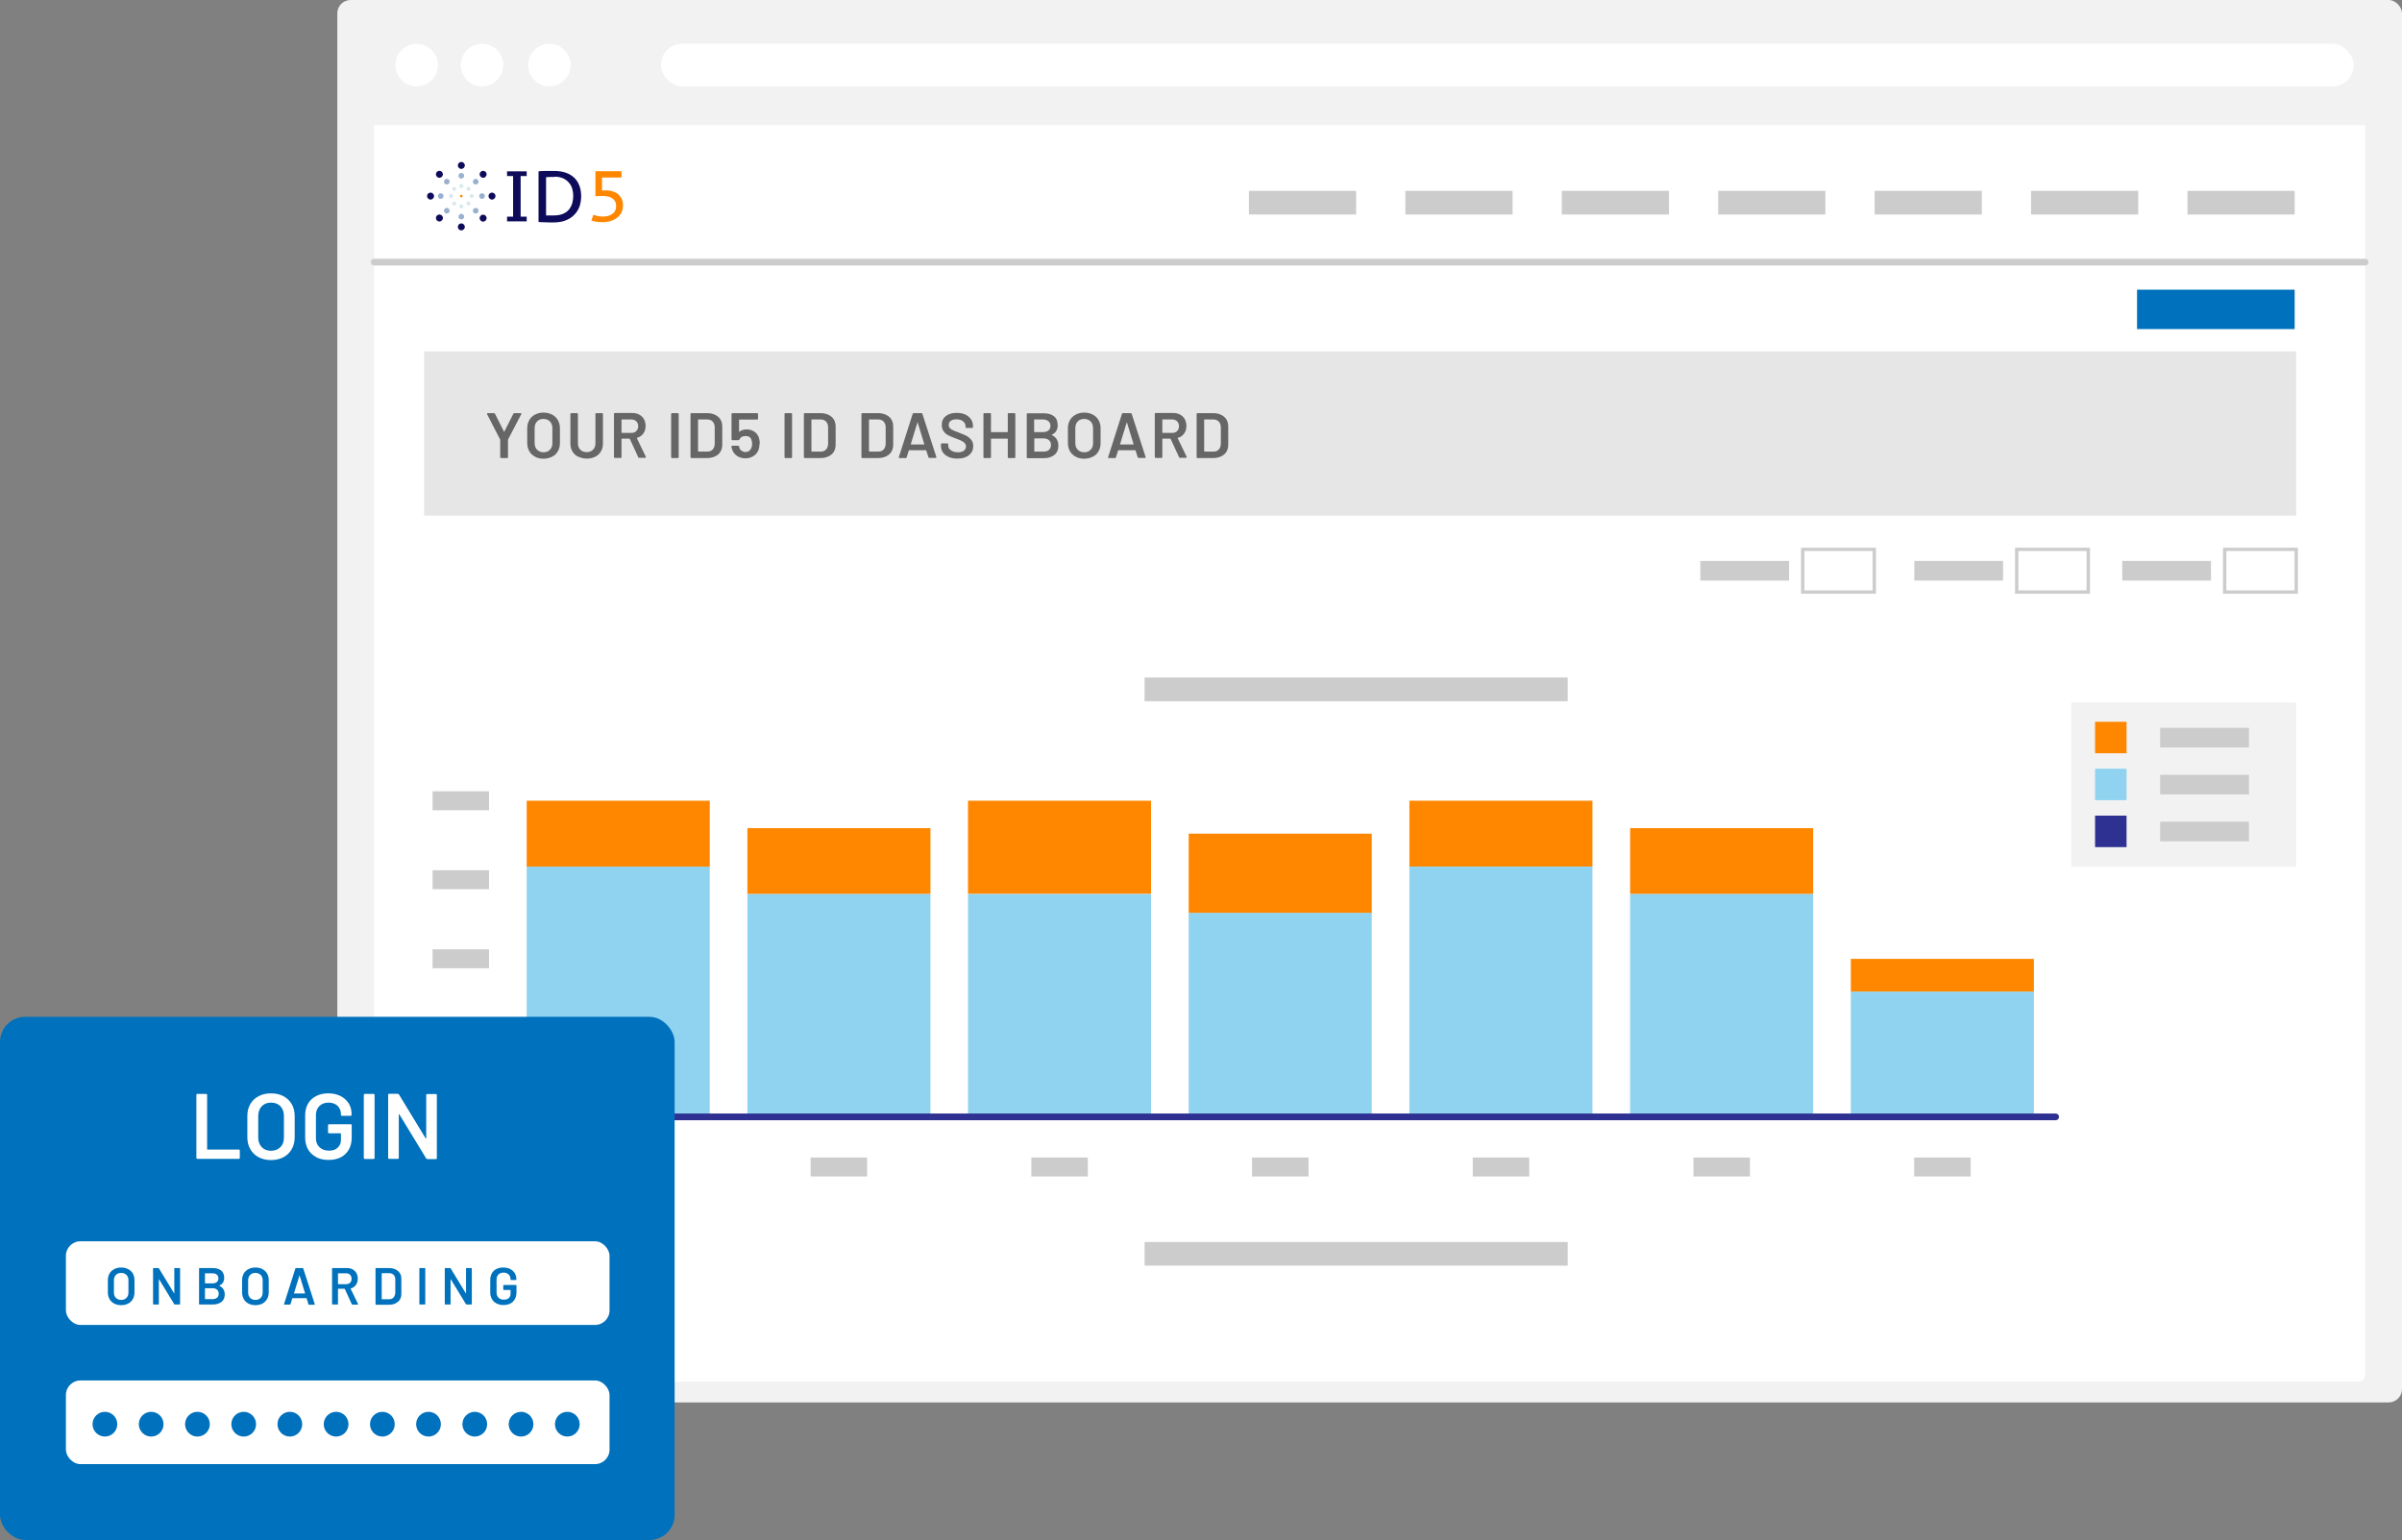 <?xml version="1.0" encoding="UTF-8"?><svg id="uuid-cb0a96ca-f507-40b3-8fb4-b8e9c82826b5" xmlns="http://www.w3.org/2000/svg" viewBox="0 0 178.59 114.51"><rect x="0" y="0" width="178.59" height="114.51" fill="#808080" stroke="none"/><g><rect x="25.08" width="153.51" height="104.28" rx=".99" ry=".99" style="fill:#f2f2f2;"/><path d="M27.82,9.3H175.85V102.24c0,.27-.22,.5-.5,.5H28.31c-.27,0-.5-.22-.5-.5V9.3h0Z" style="fill:#fff;"/><g><path d="M34.3,14.68c.06,0,.1-.05,.1-.1s-.05-.1-.1-.1-.1,.05-.1,.1,.05,.1,.1,.1h0Z" style="fill:#ff8700;"/><path d="M34.83,14.19c.08,0,.15-.07,.15-.15s-.07-.15-.15-.15-.15,.07-.15,.15,.07,.15,.15,.15h0Z" style="fill:#d8e8ec;"/><path d="M35.07,14.73c.08,0,.15-.07,.15-.15s-.07-.15-.15-.15-.15,.07-.15,.15,.07,.15,.15,.15h0Z" style="fill:#d8e8ec;"/><path d="M34.83,15.28c.08,0,.15-.07,.15-.15s-.07-.15-.15-.15-.15,.07-.15,.15,.07,.15,.15,.15h0Z" style="fill:#d8e8ec;"/><path d="M34.3,15.5c.08,0,.15-.07,.15-.15s-.07-.15-.15-.15-.15,.07-.15,.15,.07,.15,.15,.15h0Z" style="fill:#d8e8ec;"/><path d="M33.77,15.29c.08,0,.15-.07,.15-.15s-.07-.15-.15-.15-.15,.07-.15,.15,.07,.15,.15,.15h0Z" style="fill:#d8e8ec;"/><path d="M33.54,14.73c.08,0,.15-.07,.15-.15s-.07-.15-.15-.15-.15,.07-.15,.15,.07,.15,.15,.15h0Z" style="fill:#d8e8ec;"/><path d="M33.77,14.19c.08,0,.15-.07,.15-.15s-.07-.15-.15-.15-.15,.07-.15,.15,.07,.15,.15,.15h0Z" style="fill:#d8e8ec;"/><path d="M34.3,13.98c.08,0,.15-.07,.15-.15s-.07-.15-.15-.15-.15,.07-.15,.15,.07,.15,.15,.15h0Z" style="fill:#d8e8ec;"/><path d="M35.37,13.72c.11,0,.21-.09,.21-.21s-.09-.21-.21-.21-.21,.09-.21,.21,.09,.21,.21,.21h0Z" style="fill:#99b0ce;"/><path d="M35.84,14.79c.11,0,.21-.09,.21-.21s-.09-.21-.21-.21-.21,.09-.21,.21,.09,.21,.21,.21h0Z" style="fill:#99b0ce;"/><path d="M35.37,15.88c.11,0,.21-.09,.21-.21s-.09-.21-.21-.21-.21,.09-.21,.21,.09,.21,.21,.21h0Z" style="fill:#99b0ce;"/><path d="M33.22,15.88c.11,0,.21-.09,.21-.21s-.09-.21-.21-.21-.21,.09-.21,.21,.09,.21,.21,.21h0Z" style="fill:#99b0ce;"/><path d="M34.3,16.32c.11,0,.21-.09,.21-.21s-.09-.21-.21-.21-.21,.09-.21,.21,.09,.21,.21,.21h0Z" style="fill:#99b0ce;"/><path d="M32.77,14.79c.11,0,.21-.09,.21-.21s-.09-.21-.21-.21-.21,.09-.21,.21,.09,.21,.21,.21h0Z" style="fill:#99b0ce;"/><path d="M33.22,13.72c.11,0,.21-.09,.21-.21s-.09-.21-.21-.21-.21,.09-.21,.21,.09,.21,.21,.21h0Z" style="fill:#99b0ce;"/><path d="M34.3,13.28c.11,0,.21-.09,.21-.21s-.09-.21-.21-.21-.21,.09-.21,.21,.09,.21,.21,.21h0Z" style="fill:#99b0ce;"/><path d="M35.92,13.22c.14,0,.26-.12,.26-.26s-.12-.26-.26-.26-.26,.12-.26,.26,.12,.26,.26,.26h0Z" style="fill:#0d0b5a;"/><path d="M36.58,14.84c.14,0,.26-.12,.26-.26s-.12-.26-.26-.26-.26,.12-.26,.26,.12,.26,.26,.26h0Z" style="fill:#0d0b5a;"/><path d="M35.92,16.48c.14,0,.26-.12,.26-.26s-.12-.26-.26-.26-.26,.12-.26,.26,.12,.26,.26,.26h0Z" style="fill:#0d0b5a;"/><path d="M32.67,16.47c.14,0,.26-.12,.26-.26s-.12-.26-.26-.26-.26,.12-.26,.26,.12,.26,.26,.26h0Z" style="fill:#0d0b5a;"/><path d="M34.3,17.13c.14,0,.26-.12,.26-.26s-.12-.26-.26-.26-.26,.12-.26,.26,.12,.26,.26,.26h0Z" style="fill:#0d0b5a;"/><path d="M32.01,14.84c.14,0,.26-.12,.26-.26s-.12-.26-.26-.26-.26,.12-.26,.26,.12,.26,.26,.26h0Z" style="fill:#0d0b5a;"/><path d="M32.67,13.22c.14,0,.26-.12,.26-.26s-.12-.26-.26-.26-.26,.12-.26,.26,.12,.26,.26,.26h0Z" style="fill:#0d0b5a;"/><path d="M34.3,12.56c.14,0,.26-.12,.26-.26s-.12-.26-.26-.26-.26,.12-.26,.26,.12,.26,.26,.26h0Z" style="fill:#0d0b5a;"/><g><path d="M38.15,13.09h-.45v-.35h1.46v.35h-.45v3.02h.45v.35h-1.46v-.35h.45v-3.02Z" style="fill:#0d0b5a;"/><path d="M40.04,12.74c.07-.01,.16-.02,.26-.02,.1,0,.2,0,.31-.01,.11,0,.21,0,.31,0,.1,0,.2,0,.28,0,.34,0,.64,.05,.89,.14,.25,.09,.46,.22,.63,.39,.17,.17,.29,.37,.37,.6,.08,.23,.12,.48,.12,.76,0,.25-.04,.49-.11,.72-.08,.23-.2,.44-.37,.62-.17,.18-.38,.33-.65,.44-.26,.11-.58,.16-.95,.16-.06,0-.15,0-.25,0-.11,0-.22,0-.33-.01-.11,0-.22,0-.31-.01-.1,0-.16-.01-.2-.02v-3.73Zm1.18,.42h-.17c-.06,0-.12,0-.18,0-.06,0-.11,0-.16,.01-.05,0-.09,0-.11,.01v2.84s.06,0,.11,0c.05,0,.11,0,.17,0,.06,0,.12,0,.17,0,.05,0,.09,0,.11,0,.28,0,.51-.04,.7-.12,.19-.08,.34-.19,.45-.33,.11-.14,.19-.3,.24-.47,.05-.18,.07-.36,.07-.55,0-.16-.02-.32-.07-.49-.04-.17-.12-.32-.23-.45-.11-.14-.25-.25-.43-.34-.18-.09-.4-.13-.68-.13Z" style="fill:#0d0b5a;"/></g><path d="M44.44,16.07c.11,.02,.24,.03,.41,.03,.28,0,.51-.07,.69-.2,.18-.13,.27-.32,.27-.58s-.09-.43-.27-.56-.43-.19-.76-.19l-.51,.02v-1.86h1.94v.47h-1.45v.96h.26c.2-.01,.38,.02,.54,.07,.16,.05,.3,.13,.41,.22,.11,.1,.2,.21,.26,.35,.06,.14,.09,.3,.09,.48,0,.2-.04,.38-.12,.53-.08,.15-.19,.28-.32,.39-.14,.1-.3,.18-.48,.24-.18,.05-.38,.08-.59,.08-.18,0-.34-.01-.47-.03-.13-.02-.25-.05-.37-.09l.15-.43c.09,.04,.19,.06,.3,.08Z" style="fill:#ff8700;"/></g><path d="M175.85,19.74H27.82c-.14,0-.25-.11-.25-.25s.11-.25,.25-.25H175.85c.14,0,.25,.11,.25,.25s-.11,.25-.25,.25Z" style="fill:#ccc;"/><rect x="92.86" y="14.19" width="7.97" height="1.76" style="fill:#ccc;"/><rect x="85.1" y="50.38" width="31.46" height="1.76" style="fill:#ccc;"/><rect x="31.53" y="26.13" width="139.19" height="12.21" style="fill:#e6e6e6;"/><rect x="154" y="52.23" width="16.72" height="12.21" style="fill:#f2f2f2;"/><rect x="85.1" y="92.35" width="31.46" height="1.76" style="fill:#ccc;"/><rect x="104.49" y="14.19" width="7.97" height="1.76" style="fill:#ccc;"/><rect x="126.42" y="41.71" width="6.6" height="1.46" style="fill:#ccc;"/><rect x="32.16" y="58.84" width="4.2" height="1.41" style="fill:#ccc;"/><rect x="32.16" y="64.71" width="4.2" height="1.41" style="fill:#ccc;"/><rect x="32.16" y="70.59" width="4.2" height="1.41" style="fill:#ccc;"/><rect x="32.16" y="76.47" width="4.2" height="1.41" style="fill:#ccc;"/><rect x="32.16" y="82.34" width="4.2" height="1.41" style="fill:#ccc;"/><rect x="43.06" y="86.07" width="4.2" height="1.41" style="fill:#ccc;"/><rect x="60.27" y="86.07" width="4.2" height="1.41" style="fill:#ccc;"/><rect x="76.68" y="86.07" width="4.2" height="1.41" style="fill:#ccc;"/><rect x="93.09" y="86.07" width="4.2" height="1.41" style="fill:#ccc;"/><rect x="109.5" y="86.07" width="4.2" height="1.41" style="fill:#ccc;"/><rect x="125.91" y="86.07" width="4.2" height="1.41" style="fill:#ccc;"/><rect x="142.32" y="86.07" width="4.2" height="1.41" style="fill:#ccc;"/><rect x="116.12" y="14.19" width="7.97" height="1.76" style="fill:#ccc;"/><rect x="127.75" y="14.19" width="7.97" height="1.76" style="fill:#ccc;"/><rect x="139.38" y="14.19" width="7.97" height="1.76" style="fill:#ccc;"/><rect x="151.01" y="14.19" width="7.97" height="1.76" style="fill:#ccc;"/><rect x="162.64" y="14.19" width="7.97" height="1.76" style="fill:#ccc;"/><rect x="158.89" y="21.54" width="11.72" height="2.93" style="fill:#0071bc;"/><path d="M139.48,44.15h-5.57v-3.42h5.57v3.42Zm-5.32-.25h5.07v-2.93h-5.07v2.93Z" style="fill:#ccc;"/><rect x="49.14" y="3.25" width="125.86" height="3.17" rx="1.59" ry="1.59" style="fill:#fff;"/><rect x="142.33" y="41.71" width="6.6" height="1.46" style="fill:#ccc;"/><path d="M155.39,44.15h-5.57v-3.42h5.57v3.42Zm-5.32-.25h5.07v-2.93h-5.07v2.93Z" style="fill:#ccc;"/><rect x="155.77" y="53.67" width="2.34" height="2.34" style="fill:#ff8700;"/><rect x="155.77" y="57.16" width="2.34" height="2.34" style="fill:#8fd3f0;"/><rect x="155.77" y="60.65" width="2.34" height="2.34" style="fill:#2e3192;"/><rect x="157.79" y="41.71" width="6.6" height="1.46" style="fill:#ccc;"/><rect x="160.61" y="54.12" width="6.6" height="1.46" style="fill:#ccc;"/><rect x="160.61" y="57.61" width="6.6" height="1.46" style="fill:#ccc;"/><rect x="160.61" y="61.1" width="6.6" height="1.46" style="fill:#ccc;"/><path d="M170.85,44.15h-5.57v-3.42h5.57v3.42Zm-5.32-.25h5.07v-2.93h-5.07v2.93Z" style="fill:#ccc;"/><rect x="39.16" y="64.44" width="13.61" height="18.61" style="fill:#8fd3f0;"/><rect x="39.16" y="59.54" width="13.61" height="4.9" style="fill:#ff8700;"/><rect x="55.57" y="61.58" width="13.61" height="4.9" style="fill:#ff8700;"/><rect x="104.79" y="59.54" width="13.61" height="4.9" style="fill:#ff8700;"/><rect x="121.2" y="61.58" width="13.61" height="4.9" style="fill:#ff8700;"/><rect x="137.61" y="71.3" width="13.61" height="2.45" style="fill:#ff8700;"/><rect x="88.38" y="61.99" width="13.61" height="5.92" style="fill:#ff8700;"/><rect x="71.97" y="59.54" width="13.61" height="6.93" style="fill:#ff8700;"/><rect x="55.57" y="66.48" width="13.61" height="16.57" style="fill:#8fd3f0;"/><rect x="71.97" y="66.48" width="13.61" height="16.57" style="fill:#8fd3f0;"/><rect x="88.38" y="67.88" width="13.61" height="15.17" style="fill:#8fd3f0;"/><rect x="104.79" y="64.44" width="13.61" height="18.61" style="fill:#8fd3f0;"/><rect x="121.2" y="66.48" width="13.61" height="16.57" style="fill:#8fd3f0;"/><rect x="137.61" y="73.74" width="13.61" height="9.3" style="fill:#8fd3f0;"/><path d="M152.84,83.3H38.04c-.14,0-.25-.11-.25-.25s.11-.25,.25-.25h114.8c.14,0,.25,.11,.25,.25s-.11,.25-.25,.25Z" style="fill:#2e3192;"/><circle cx="30.98" cy="4.84" r="1.58" style="fill:#fff;"/><circle cx="35.84" cy="4.84" r="1.58" style="fill:#fff;"/><circle cx="40.85" cy="4.84" r="1.58" style="fill:#fff;"/><g><path d="M37.21,34.04s-.02-.02-.02-.04v-1.28s0-.02,0-.03l-.98-1.9s0-.02,0-.03c0-.02,.02-.04,.05-.04h.47s.05,.01,.07,.04l.67,1.33s.02,.01,.03,0l.67-1.33s.04-.04,.07-.04h.48s.04,0,.04,.02c0,.01,0,.03,0,.05l-.99,1.9s0,.02,0,.03v1.28s0,.03-.02,.04-.02,.02-.04,.02h-.44s-.03,0-.04-.02Z" style="fill:#666;"/><path d="M39.78,33.96c-.18-.1-.33-.23-.43-.41-.1-.18-.15-.38-.15-.61v-1.09c0-.23,.05-.43,.15-.61s.24-.31,.43-.41,.39-.15,.63-.15,.45,.05,.64,.15,.32,.23,.43,.41c.1,.18,.15,.38,.15,.61v1.09c0,.23-.05,.44-.15,.61-.1,.18-.24,.32-.43,.41s-.39,.15-.64,.15-.45-.05-.63-.15Zm1.11-.52c.12-.12,.18-.29,.18-.49v-1.11c0-.21-.06-.37-.18-.5-.12-.12-.28-.19-.48-.19s-.36,.06-.48,.19c-.12,.12-.18,.29-.18,.5v1.11c0,.2,.06,.37,.18,.49,.12,.12,.28,.19,.48,.19s.36-.06,.48-.19Z" style="fill:#666;"/><path d="M42.98,33.96c-.18-.09-.32-.22-.42-.39-.1-.17-.15-.37-.15-.59v-2.2s0-.03,.02-.04c.01-.01,.02-.02,.04-.02h.44s.03,0,.04,.02,.02,.02,.02,.04v2.2c0,.19,.06,.34,.18,.46s.27,.18,.47,.18,.35-.06,.47-.18c.12-.12,.18-.27,.18-.46v-2.2s0-.03,.02-.04c.01-.01,.02-.02,.04-.02h.44s.03,0,.04,.02,.02,.02,.02,.04v2.2c0,.22-.05,.42-.15,.59-.1,.17-.24,.3-.42,.39-.18,.09-.39,.14-.63,.14s-.44-.05-.62-.14Z" style="fill:#666;"/><path d="M47.46,34.01l-.63-1.37s-.02-.02-.03-.02h-.57s-.02,0-.02,.02v1.35s0,.03-.02,.04-.02,.02-.04,.02h-.44s-.03,0-.04-.02-.02-.02-.02-.04v-3.22s0-.03,.02-.04c.01-.01,.02-.02,.04-.02h1.31c.19,0,.37,.04,.51,.12,.15,.08,.27,.2,.35,.34,.08,.15,.12,.32,.12,.51,0,.22-.06,.41-.17,.56-.11,.15-.27,.26-.47,.32,0,0-.01,0-.01,0s0,.01,0,.02l.67,1.39s0,.02,0,.03c0,.03-.02,.04-.05,.04h-.46s-.05-.01-.07-.04Zm-1.25-2.79v.95s0,.02,.02,.02h.71c.15,0,.28-.04,.37-.14,.09-.09,.14-.21,.14-.36s-.05-.27-.14-.36c-.09-.09-.22-.14-.37-.14h-.71s-.02,0-.02,.02Z" style="fill:#666;"/><path d="M49.92,34.04s-.02-.02-.02-.04v-3.22s0-.03,.02-.04c.01-.01,.02-.02,.04-.02h.44s.03,0,.04,.02c.01,.01,.02,.02,.02,.04v3.22s0,.03-.02,.04-.02,.02-.04,.02h-.44s-.03,0-.04-.02Z" style="fill:#666;"/><path d="M51.36,34.04s-.02-.02-.02-.04v-3.22s0-.03,.02-.04c.01-.01,.02-.02,.04-.02h1.16c.23,0,.42,.04,.6,.12,.17,.08,.3,.19,.4,.34,.09,.15,.14,.32,.14,.52v1.38c0,.2-.05,.37-.14,.52-.09,.15-.23,.26-.4,.34-.17,.08-.37,.12-.6,.12h-1.16s-.03,0-.04-.02Zm.56-.46h.67c.17,0,.3-.05,.4-.16s.15-.25,.15-.43v-1.21c0-.18-.05-.32-.15-.43s-.24-.16-.41-.16h-.66s-.02,0-.02,.02v2.33s0,.02,.02,.02Z" style="fill:#666;"/><path d="M56.47,33c0,.15-.02,.29-.06,.42-.07,.2-.19,.36-.37,.48-.18,.12-.39,.18-.62,.18s-.44-.06-.61-.17c-.17-.12-.3-.27-.37-.47-.03-.07-.05-.15-.06-.24h0s.02-.06,.06-.06h.45s.05,.02,.06,.05c0,.02,.01,.05,.02,.09,.03,.1,.09,.19,.17,.24s.17,.09,.28,.09,.21-.03,.29-.09c.08-.06,.13-.15,.17-.25,.03-.08,.04-.16,.04-.26,0-.09-.01-.18-.04-.27-.02-.1-.07-.18-.15-.24-.08-.06-.18-.08-.29-.08-.11,0-.21,.02-.29,.07-.09,.05-.14,.11-.17,.19-.01,.03-.04,.05-.07,.05h-.46s-.03,0-.04-.02-.02-.02-.02-.04v-1.89s0-.03,.02-.04c.01-.01,.02-.02,.04-.02h1.85s.03,0,.04,.02c.01,.01,.02,.02,.02,.04v.36s0,.03-.02,.04-.02,.02-.04,.02h-1.33s-.02,0-.02,.02v.86s0,.02,0,.02,.01,0,.02,0c.15-.11,.33-.17,.54-.17,.22,0,.42,.06,.58,.17,.16,.11,.28,.27,.34,.46,.04,.14,.06,.29,.06,.44Z" style="fill:#666;"/><path d="M58.35,34.04s-.02-.02-.02-.04v-3.22s0-.03,.02-.04c.01-.01,.02-.02,.04-.02h.44s.03,0,.04,.02c.01,.01,.02,.02,.02,.04v3.22s0,.03-.02,.04-.02,.02-.04,.02h-.44s-.03,0-.04-.02Z" style="fill:#666;"/><path d="M59.79,34.04s-.02-.02-.02-.04v-3.22s0-.03,.02-.04c.01-.01,.02-.02,.04-.02h1.16c.23,0,.42,.04,.6,.12,.17,.08,.3,.19,.4,.34,.09,.15,.14,.32,.14,.52v1.38c0,.2-.05,.37-.14,.52-.09,.15-.23,.26-.4,.34-.17,.08-.37,.12-.6,.12h-1.16s-.03,0-.04-.02Zm.56-.46h.67c.17,0,.3-.05,.4-.16s.15-.25,.15-.43v-1.21c0-.18-.05-.32-.15-.43s-.24-.16-.41-.16h-.66s-.02,0-.02,.02v2.33s0,.02,.02,.02Z" style="fill:#666;"/><path d="M64.07,34.04s-.02-.02-.02-.04v-3.22s0-.03,.02-.04c.01-.01,.02-.02,.04-.02h1.16c.23,0,.42,.04,.6,.12,.17,.08,.3,.19,.4,.34,.09,.15,.14,.32,.14,.52v1.38c0,.2-.05,.37-.14,.52-.09,.15-.23,.26-.4,.34-.17,.08-.37,.12-.6,.12h-1.16s-.03,0-.04-.02Zm.56-.46h.67c.17,0,.3-.05,.4-.16s.15-.25,.15-.43v-1.21c0-.18-.05-.32-.15-.43s-.24-.16-.41-.16h-.66s-.02,0-.02,.02v2.33s0,.02,.02,.02Z" style="fill:#666;"/><path d="M69.03,34.01l-.16-.51s-.01-.02-.02-.02h-1.26s-.02,0-.02,.02l-.16,.51s-.03,.05-.06,.05h-.48s-.03,0-.04-.02c0-.01-.01-.03,0-.05l1.03-3.22s.03-.05,.06-.05h.6s.05,.02,.06,.05l1.04,3.22s0,.01,0,.02c0,.03-.02,.04-.05,.04h-.48s-.05-.02-.06-.05Zm-1.3-.96h.97s.03,0,.02-.03l-.49-1.6s0-.02-.01-.02-.01,0-.01,.02l-.49,1.6s0,.03,.02,.03Z" style="fill:#666;"/><path d="M70.54,33.98c-.18-.08-.33-.19-.43-.33-.1-.14-.15-.31-.15-.5v-.12s0-.03,.02-.04c.01-.01,.02-.02,.04-.02h.42s.03,0,.04,.02c.01,.01,.02,.02,.02,.04v.09c0,.15,.06,.27,.2,.36,.13,.1,.31,.15,.53,.15,.19,0,.34-.04,.44-.12,.1-.08,.15-.19,.15-.32,0-.09-.03-.16-.08-.23-.05-.06-.13-.12-.23-.17s-.25-.11-.45-.19c-.23-.08-.41-.16-.55-.23-.14-.07-.26-.17-.35-.3-.09-.12-.14-.28-.14-.47,0-.28,.1-.5,.3-.66,.2-.16,.47-.24,.81-.24,.24,0,.45,.04,.63,.12s.32,.2,.43,.35c.1,.15,.15,.32,.15,.51v.08s0,.03-.02,.04c-.01,.01-.02,.02-.04,.02h-.43s-.03,0-.04-.02c-.01-.01-.02-.02-.02-.04v-.05c0-.15-.06-.28-.18-.38s-.29-.15-.51-.15c-.17,0-.31,.04-.41,.11-.1,.07-.15,.18-.15,.31,0,.1,.03,.17,.08,.23,.05,.06,.13,.12,.23,.16,.1,.05,.26,.11,.47,.19,.23,.09,.41,.16,.54,.23,.13,.07,.25,.17,.35,.29,.1,.13,.15,.28,.15,.47,0,.29-.11,.51-.32,.68-.21,.17-.5,.25-.86,.25-.25,0-.46-.04-.65-.12Z" style="fill:#666;"/><path d="M74.95,30.74s.02-.02,.04-.02h.44s.03,0,.04,.02c.01,.01,.02,.02,.02,.04v3.22s0,.03-.02,.04c-.01,.01-.02,.02-.04,.02h-.44s-.03,0-.04-.02-.02-.02-.02-.04v-1.36s0-.02-.02-.02h-1.21s-.02,0-.02,.02v1.36s0,.03-.02,.04-.02,.02-.04,.02h-.44s-.03,0-.04-.02-.02-.02-.02-.04v-3.22s0-.03,.02-.04c.01-.01,.02-.02,.04-.02h.44s.03,0,.04,.02c.01,.01,.02,.02,.02,.04v1.33s0,.02,.02,.02h1.21s.02,0,.02-.02v-1.33s0-.03,.02-.04Z" style="fill:#666;"/><path d="M78.2,32.35c.32,.15,.49,.41,.49,.79,0,.3-.1,.53-.3,.69s-.46,.24-.79,.24h-1.2s-.03,0-.04-.02-.02-.02-.02-.04v-3.22s0-.03,.02-.04c.01-.01,.02-.02,.04-.02h1.16c.35,0,.61,.07,.8,.22,.19,.15,.28,.37,.28,.68,0,.33-.15,.56-.44,.7-.02,0-.02,.02,0,.03Zm-1.31-1.12v.88s0,.02,.02,.02h.64c.17,0,.3-.04,.4-.12,.1-.08,.15-.19,.15-.34s-.05-.26-.15-.35c-.1-.08-.23-.13-.4-.13h-.64s-.02,0-.02,.02Zm1.1,2.22c.1-.09,.15-.21,.15-.36s-.05-.28-.15-.36c-.1-.09-.23-.13-.4-.13h-.67s-.02,0-.02,.02v.94s0,.02,.02,.02h.68c.17,0,.3-.04,.39-.13Z" style="fill:#666;"/><path d="M79.98,33.96c-.18-.1-.33-.23-.43-.41-.1-.18-.15-.38-.15-.61v-1.09c0-.23,.05-.43,.15-.61s.24-.31,.43-.41,.39-.15,.63-.15,.45,.05,.64,.15,.32,.23,.43,.41c.1,.18,.15,.38,.15,.61v1.09c0,.23-.05,.44-.15,.61-.1,.18-.24,.32-.43,.41s-.39,.15-.64,.15-.45-.05-.63-.15Zm1.11-.52c.12-.12,.18-.29,.18-.49v-1.11c0-.21-.06-.37-.18-.5-.12-.12-.28-.19-.48-.19s-.36,.06-.48,.19c-.12,.12-.18,.29-.18,.5v1.11c0,.2,.06,.37,.18,.49,.12,.12,.28,.19,.48,.19s.36-.06,.48-.19Z" style="fill:#666;"/><path d="M84.59,34.01l-.16-.51s-.01-.02-.02-.02h-1.26s-.02,0-.02,.02l-.16,.51s-.03,.05-.06,.05h-.48s-.03,0-.04-.02c0-.01-.01-.03,0-.05l1.03-3.22s.03-.05,.06-.05h.6s.05,.02,.06,.05l1.04,3.22s0,.01,0,.02c0,.03-.02,.04-.05,.04h-.48s-.05-.02-.06-.05Zm-1.3-.96h.97s.03,0,.02-.03l-.49-1.6s0-.02-.01-.02-.01,0-.01,.02l-.49,1.6s0,.03,.02,.03Z" style="fill:#666;"/><path d="M87.67,34.01l-.63-1.37s-.02-.02-.03-.02h-.57s-.02,0-.02,.02v1.35s0,.03-.02,.04-.02,.02-.04,.02h-.44s-.03,0-.04-.02-.02-.02-.02-.04v-3.22s0-.03,.02-.04c.01-.01,.02-.02,.04-.02h1.31c.19,0,.37,.04,.51,.12,.15,.08,.27,.2,.35,.34,.08,.15,.12,.32,.12,.51,0,.22-.06,.41-.17,.56-.11,.15-.27,.26-.47,.32,0,0-.01,0-.01,0s0,.01,0,.02l.67,1.39s0,.02,0,.03c0,.03-.02,.04-.05,.04h-.46s-.05-.01-.07-.04Zm-1.25-2.79v.95s0,.02,.02,.02h.71c.15,0,.28-.04,.37-.14,.09-.09,.14-.21,.14-.36s-.05-.27-.14-.36c-.09-.09-.22-.14-.37-.14h-.71s-.02,0-.02,.02Z" style="fill:#666;"/><path d="M88.99,34.04s-.02-.02-.02-.04v-3.22s0-.03,.02-.04c.01-.01,.02-.02,.04-.02h1.16c.23,0,.42,.04,.59,.12,.17,.08,.3,.19,.4,.34,.09,.15,.14,.32,.14,.52v1.38c0,.2-.05,.37-.14,.52-.09,.15-.23,.26-.4,.34-.17,.08-.37,.12-.59,.12h-1.16s-.03,0-.04-.02Zm.56-.46h.67c.17,0,.3-.05,.4-.16,.1-.11,.15-.25,.15-.43v-1.21c0-.18-.05-.32-.15-.43s-.24-.16-.41-.16h-.66s-.02,0-.02,.02v2.33s0,.02,.02,.02Z" style="fill:#666;"/></g></g><g><rect y="75.61" width="50.16" height="38.9" rx="1.87" ry="1.87" style="fill:#0071bc;"/><g><path d="M14.62,86.16s-.02-.04-.02-.06v-4.68s0-.04,.02-.06c.02-.02,.04-.02,.06-.02h.64s.04,0,.06,.02c.02,.02,.02,.04,.02,.06v4.03s.01,.03,.03,.03h2.32s.04,0,.06,.02c.02,.02,.02,.04,.02,.06v.53s0,.04-.02,.06c-.02,.02-.04,.02-.06,.02h-3.07s-.04,0-.06-.02Z" style="fill:#fff;"/><path d="M19.23,86.05c-.27-.14-.47-.34-.62-.6-.15-.26-.22-.56-.22-.89v-1.58c0-.33,.07-.63,.22-.88,.15-.26,.35-.45,.62-.59,.27-.14,.57-.21,.92-.21s.66,.07,.92,.21c.27,.14,.47,.34,.62,.59,.15,.26,.22,.55,.22,.88v1.58c0,.34-.07,.63-.22,.89-.15,.26-.35,.46-.62,.6-.27,.14-.57,.21-.92,.21s-.65-.07-.92-.21Zm1.62-.75c.18-.18,.26-.42,.26-.71v-1.61c0-.3-.09-.54-.26-.72s-.41-.27-.7-.27-.52,.09-.69,.27-.26,.42-.26,.72v1.61c0,.29,.09,.53,.26,.71s.41,.27,.69,.27,.52-.09,.7-.27Z" style="fill:#fff;"/><path d="M23.51,86.04c-.26-.14-.47-.33-.61-.58s-.21-.54-.21-.86v-1.67c0-.33,.07-.61,.21-.86s.35-.44,.61-.57c.26-.14,.57-.2,.91-.2s.64,.07,.9,.2c.26,.13,.46,.32,.61,.55,.14,.23,.21,.49,.21,.78v.06s0,.04-.02,.06c-.02,.02-.04,.02-.06,.02h-.63s-.04,0-.06-.02c-.02-.02-.02-.04-.02-.06v-.04c0-.25-.08-.45-.25-.62-.17-.16-.39-.24-.67-.24s-.51,.08-.68,.25c-.17,.17-.26,.39-.26,.67v1.73c0,.28,.09,.5,.27,.67,.18,.17,.41,.25,.7,.25s.49-.07,.65-.22,.24-.34,.24-.6v-.43s-.01-.04-.03-.04h-.85s-.04,0-.06-.02c-.02-.02-.02-.04-.02-.06v-.51s0-.04,.02-.06c.02-.02,.04-.02,.06-.02h1.6s.04,0,.06,.02c.02,.02,.02,.04,.02,.06v.89c0,.53-.16,.94-.47,1.24-.31,.3-.73,.44-1.26,.44-.35,0-.65-.07-.91-.2Z" style="fill:#fff;"/><path d="M27.07,86.16s-.02-.04-.02-.06v-4.68s0-.04,.02-.06c.02-.02,.04-.02,.06-.02h.64s.04,0,.06,.02c.02,.02,.02,.04,.02,.06v4.68s0,.04-.02,.06c-.02,.02-.04,.02-.06,.02h-.64s-.04,0-.06-.02Z" style="fill:#fff;"/><path d="M31.7,81.37s.04-.02,.06-.02h.64s.04,0,.06,.02c.02,.02,.02,.04,.02,.06v4.68s0,.04-.02,.06c-.02,.02-.04,.02-.06,.02h-.62s-.08-.02-.1-.06l-1.99-3.27s-.02-.02-.03-.02c0,0-.01,.01-.01,.03v3.22s0,.04-.01,.06c-.02,.02-.04,.02-.06,.02h-.64s-.04,0-.06-.02c-.02-.02-.02-.04-.02-.06v-4.68s0-.04,.02-.06c.02-.02,.04-.02,.06-.02h.62s.08,.02,.1,.05l1.99,3.27s.02,.02,.03,.02c0,0,.01-.01,.01-.03v-3.22s0-.04,.02-.06Z" style="fill:#fff;"/></g><rect x="4.9" y="92.3" width="40.42" height="6.22" rx="1.08" ry="1.08" style="fill:#fff;"/><rect x="4.9" y="102.65" width="40.42" height="6.22" rx="1.08" ry="1.08" style="fill:#fff;"/><circle cx="7.8" cy="105.9" r=".92" style="fill:#0071bc;"/><circle cx="11.24" cy="105.9" r=".92" style="fill:#0071bc;"/><circle cx="14.68" cy="105.9" r=".92" style="fill:#0071bc;"/><circle cx="18.12" cy="105.9" r=".92" style="fill:#0071bc;"/><circle cx="21.55" cy="105.9" r=".92" style="fill:#0071bc;"/><circle cx="24.99" cy="105.9" r=".92" style="fill:#0071bc;"/><circle cx="28.43" cy="105.9" r=".92" style="fill:#0071bc;"/><circle cx="31.86" cy="105.9" r=".92" style="fill:#0071bc;"/><circle cx="35.3" cy="105.9" r=".92" style="fill:#0071bc;"/><circle cx="38.74" cy="105.9" r=".92" style="fill:#0071bc;"/><circle cx="42.18" cy="105.9" r=".92" style="fill:#0071bc;"/><g><path d="M8.49,96.93c-.15-.08-.27-.19-.35-.34-.08-.14-.12-.31-.12-.5v-.89c0-.19,.04-.35,.12-.5,.08-.14,.2-.25,.35-.33,.15-.08,.32-.12,.52-.12s.37,.04,.52,.12c.15,.08,.27,.19,.35,.33,.08,.14,.12,.31,.12,.5v.89c0,.19-.04,.36-.12,.5-.08,.15-.2,.26-.35,.34-.15,.08-.32,.12-.52,.12s-.37-.04-.52-.12Zm.91-.42c.1-.1,.15-.24,.15-.4v-.91c0-.17-.05-.3-.15-.4-.1-.1-.23-.15-.39-.15s-.29,.05-.39,.15-.15,.24-.15,.4v.91c0,.17,.05,.3,.15,.4,.1,.1,.23,.15,.39,.15s.29-.05,.39-.15Z" style="fill:#0071bc;"/><path d="M12.96,94.3s.02-.01,.03-.01h.36s.02,0,.03,.01c0,0,.01,.02,.01,.03v2.63s0,.02-.01,.03c0,0-.02,.01-.03,.01h-.35s-.04-.01-.05-.03l-1.12-1.84s-.01-.01-.02,0c0,0,0,0,0,.02v1.81s0,.02,0,.03c0,0-.02,.01-.03,.01h-.36s-.02,0-.03-.01c0,0-.01-.02-.01-.03v-2.63s0-.02,.01-.03c0,0,.02-.01,.03-.01h.35s.04,0,.05,.03l1.12,1.84s.01,.01,.02,0c0,0,0,0,0-.02v-1.81s0-.02,0-.03Z" style="fill:#0071bc;"/><path d="M16.31,95.61c.26,.12,.4,.34,.4,.64,0,.25-.08,.43-.25,.56-.17,.13-.38,.19-.64,.19h-.98s-.02,0-.03-.01c0,0-.01-.02-.01-.03v-2.63s0-.02,.01-.03c0,0,.02-.01,.03-.01h.95c.28,0,.5,.06,.65,.18,.15,.12,.23,.31,.23,.55,0,.27-.12,.46-.36,.57-.02,0-.02,.02,0,.02Zm-1.07-.92v.72s0,.02,.02,.02h.53c.14,0,.25-.03,.33-.1,.08-.07,.12-.16,.12-.27s-.04-.21-.12-.28c-.08-.07-.19-.1-.33-.1h-.53s-.02,0-.02,.02Zm.9,1.81c.08-.07,.12-.17,.12-.3s-.04-.23-.12-.3c-.08-.07-.19-.11-.33-.11h-.55s-.02,0-.02,.02v.77s0,.02,.02,.02h.56c.13,0,.24-.04,.32-.11Z" style="fill:#0071bc;"/><path d="M18.47,96.93c-.15-.08-.27-.19-.35-.34-.08-.14-.12-.31-.12-.5v-.89c0-.19,.04-.35,.12-.5,.08-.14,.2-.25,.35-.33,.15-.08,.32-.12,.52-.12s.37,.04,.52,.12c.15,.08,.27,.19,.35,.33,.08,.14,.12,.31,.12,.5v.89c0,.19-.04,.36-.12,.5-.08,.15-.2,.26-.35,.34-.15,.08-.32,.12-.52,.12s-.37-.04-.52-.12Zm.91-.42c.1-.1,.15-.24,.15-.4v-.91c0-.17-.05-.3-.15-.4-.1-.1-.23-.15-.39-.15s-.29,.05-.39,.15-.15,.24-.15,.4v.91c0,.17,.05,.3,.15,.4,.1,.1,.23,.15,.39,.15s.29-.05,.39-.15Z" style="fill:#0071bc;"/><path d="M22.93,96.97l-.13-.42s-.01-.02-.02-.02h-1.03s-.01,0-.02,.02l-.13,.42s-.02,.04-.05,.04h-.39s-.03,0-.04-.01,0-.02,0-.04l.84-2.63s.02-.04,.05-.04h.49s.04,.01,.05,.04l.85,2.63s0,.01,0,.02c0,.02-.01,.04-.04,.04h-.39s-.04-.01-.05-.04Zm-1.06-.79h.79s.02,0,.02-.02l-.4-1.3s0-.02-.01-.02,0,0-.01,.02l-.4,1.3s0,.02,.02,.02Z" style="fill:#0071bc;"/><path d="M26.15,96.97l-.51-1.12s-.01-.02-.02-.02h-.47s-.02,0-.02,.02v1.11s0,.02-.01,.03c0,0-.02,.01-.03,.01h-.36s-.02,0-.03-.01c0,0-.01-.02-.01-.03v-2.63s0-.02,.01-.03c0,0,.02-.01,.03-.01h1.07c.16,0,.3,.03,.42,.1,.12,.07,.22,.16,.28,.28,.07,.12,.1,.26,.1,.42,0,.18-.05,.33-.14,.46-.09,.13-.22,.21-.38,.26,0,0,0,0-.01,0,0,0,0,.01,0,.02l.55,1.13s0,.02,0,.02c0,.02-.01,.03-.04,.03h-.37s-.04-.01-.05-.04Zm-1.02-2.28v.78s0,.02,.02,.02h.58c.12,0,.23-.04,.3-.11s.11-.17,.11-.29-.04-.22-.11-.3-.18-.11-.3-.11h-.58s-.02,0-.02,.02Z" style="fill:#0071bc;"/><path d="M27.93,96.99s-.01-.02-.01-.03v-2.63s0-.02,.01-.03c0,0,.02-.01,.03-.01h.95c.18,0,.35,.03,.49,.1,.14,.07,.25,.16,.33,.28,.08,.12,.11,.26,.11,.42v1.13c0,.16-.04,.3-.11,.42-.08,.12-.19,.21-.33,.28-.14,.07-.3,.1-.49,.1h-.95s-.02,0-.03-.01Zm.46-.38h.54c.14,0,.25-.04,.33-.13,.08-.09,.12-.2,.13-.35v-.98c0-.15-.04-.27-.12-.35s-.19-.13-.33-.13h-.54s-.02,0-.02,.02v1.91s0,.02,.02,.02Z" style="fill:#0071bc;"/><path d="M31.19,96.99s-.01-.02-.01-.03v-2.63s0-.02,.01-.03c0,0,.02-.01,.03-.01h.36s.02,0,.03,.01c0,0,.01,.02,.01,.03v2.63s0,.02-.01,.03c0,0-.02,.01-.03,.01h-.36s-.02,0-.03-.01Z" style="fill:#0071bc;"/><path d="M34.65,94.3s.02-.01,.03-.01h.36s.02,0,.03,.01c0,0,.01,.02,.01,.03v2.63s0,.02-.01,.03c0,0-.02,.01-.03,.01h-.35s-.04-.01-.05-.03l-1.12-1.84s-.01-.01-.02,0c0,0,0,0,0,.02v1.81s0,.02,0,.03c0,0-.02,.01-.03,.01h-.36s-.02,0-.03-.01c0,0-.01-.02-.01-.03v-2.63s0-.02,.01-.03c0,0,.02-.01,.03-.01h.35s.04,0,.05,.03l1.12,1.84s.01,.01,.02,0c0,0,0,0,0-.02v-1.81s0-.02,0-.03Z" style="fill:#0071bc;"/><path d="M36.91,96.92c-.15-.08-.26-.18-.34-.33-.08-.14-.12-.3-.12-.48v-.94c0-.18,.04-.35,.12-.49,.08-.14,.19-.25,.34-.32,.15-.08,.32-.11,.51-.11s.36,.04,.51,.11c.15,.08,.26,.18,.34,.31,.08,.13,.12,.28,.12,.44v.03s0,.02-.01,.03c0,0-.02,.01-.03,.01h-.35s-.02,0-.03-.01c0,0-.01-.02-.01-.03v-.02c0-.14-.05-.26-.14-.35s-.22-.14-.38-.14-.29,.05-.38,.14-.14,.22-.14,.38v.97c0,.16,.05,.28,.15,.38s.23,.14,.39,.14,.28-.04,.37-.12c.09-.08,.13-.19,.13-.34v-.24s0-.02-.02-.02h-.48s-.02,0-.03-.01c0,0-.01-.02-.01-.03v-.29s0-.02,.01-.03c0,0,.02-.01,.03-.01h.9s.02,0,.03,.01c0,0,.01,.02,.01,.03v.5c0,.3-.09,.53-.26,.7-.17,.17-.41,.25-.71,.25-.19,0-.37-.04-.51-.12Z" style="fill:#0071bc;"/></g></g></svg>
